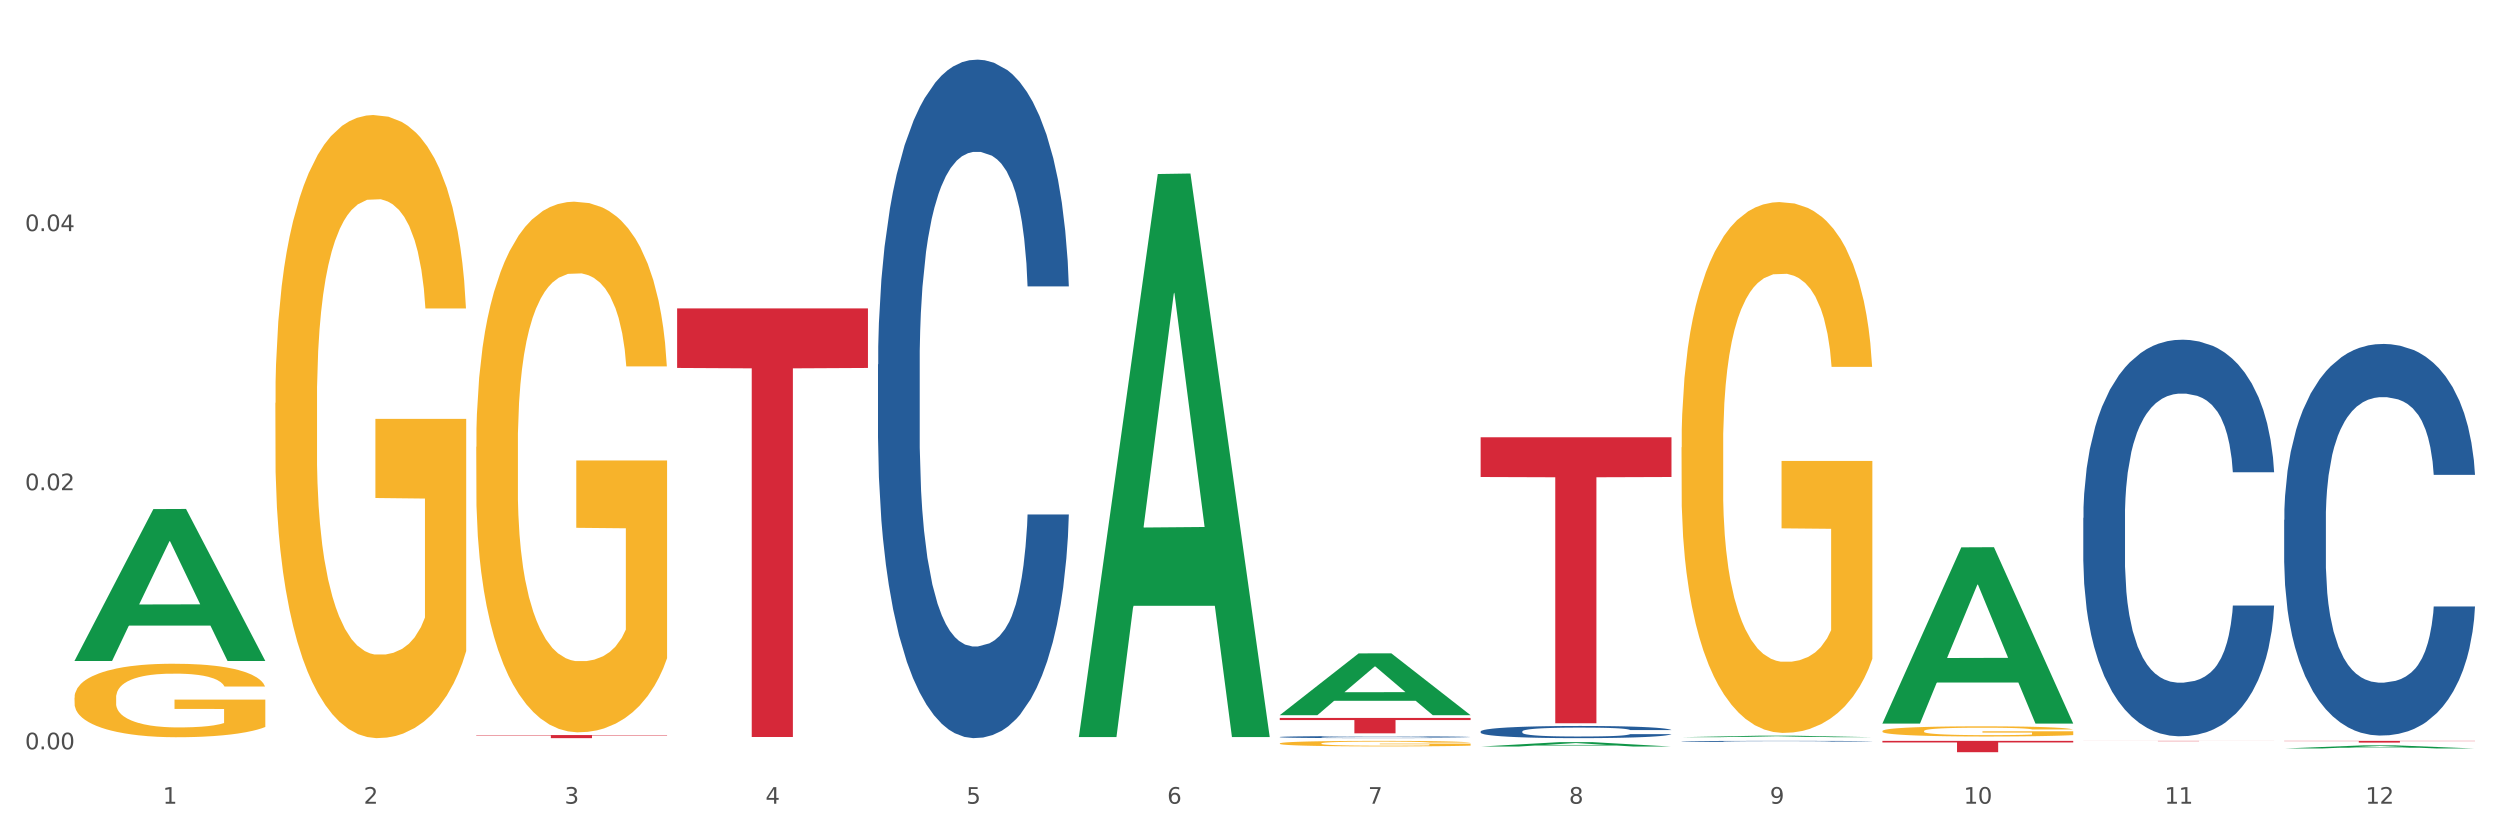 <?xml version="1.0" encoding="utf-8" standalone="no"?>
<!DOCTYPE svg PUBLIC "-//W3C//DTD SVG 1.1//EN"
  "http://www.w3.org/Graphics/SVG/1.1/DTD/svg11.dtd">
<svg xmlns:xlink="http://www.w3.org/1999/xlink" width="1080pt" height="360pt" viewBox="0 0 1080 360" xmlns="http://www.w3.org/2000/svg" version="1.1">
 <rect x="0" y="0" width="1080" height="360" fill="#333333" stroke="none"/>
 <defs>
  <style type="text/css">*{stroke-linejoin: round; stroke-linecap: butt}</style>
 </defs>
 <g id="figure_1">
  <g id="patch_1">
   <path d="M 0 360 
L 1080 360 
L 1080 0 
L 0 0 
z
" style="fill: #ffffff; stroke: #ffffff; stroke-linejoin: miter"/>
  </g>
  <g id="axes_1">
   <g id="matplotlib.axis_1">
    <g id="xtick_1">
     <g id="text_1">
      <!-- 1 -->
      <g style="fill: #4d4d4d" transform="translate(70.342 347.204) scale(0.096 -0.096)">
       <defs>
        <path id="DejaVuSans-31" d="M 794 531 
L 1825 531 
L 1825 4091 
L 703 3866 
L 703 4441 
L 1819 4666 
L 2450 4666 
L 2450 531 
L 3481 531 
L 3481 0 
L 794 0 
L 794 531 
z
" transform="scale(0.016)"/>
       </defs>
       <use xlink:href="#DejaVuSans-31"/>
      </g>
     </g>
    </g>
    <g id="xtick_2">
     <g id="text_2">
      <!-- 2 -->
      <g style="fill: #4d4d4d" transform="translate(157.122 347.204) scale(0.096 -0.096)">
       <defs>
        <path id="DejaVuSans-32" d="M 1228 531 
L 3431 531 
L 3431 0 
L 469 0 
L 469 531 
Q 828 903 1448 1529 
Q 2069 2156 2228 2338 
Q 2531 2678 2651 2914 
Q 2772 3150 2772 3378 
Q 2772 3750 2511 3984 
Q 2250 4219 1831 4219 
Q 1534 4219 1204 4116 
Q 875 4013 500 3803 
L 500 4441 
Q 881 4594 1212 4672 
Q 1544 4750 1819 4750 
Q 2544 4750 2975 4387 
Q 3406 4025 3406 3419 
Q 3406 3131 3298 2873 
Q 3191 2616 2906 2266 
Q 2828 2175 2409 1742 
Q 1991 1309 1228 531 
z
" transform="scale(0.016)"/>
       </defs>
       <use xlink:href="#DejaVuSans-32"/>
      </g>
     </g>
    </g>
    <g id="xtick_3">
     <g id="text_3">
      <!-- 3 -->
      <g style="fill: #4d4d4d" transform="translate(243.902 347.204) scale(0.096 -0.096)">
       <defs>
        <path id="DejaVuSans-33" d="M 2597 2516 
Q 3050 2419 3304 2112 
Q 3559 1806 3559 1356 
Q 3559 666 3084 287 
Q 2609 -91 1734 -91 
Q 1441 -91 1130 -33 
Q 819 25 488 141 
L 488 750 
Q 750 597 1062 519 
Q 1375 441 1716 441 
Q 2309 441 2620 675 
Q 2931 909 2931 1356 
Q 2931 1769 2642 2001 
Q 2353 2234 1838 2234 
L 1294 2234 
L 1294 2753 
L 1863 2753 
Q 2328 2753 2575 2939 
Q 2822 3125 2822 3475 
Q 2822 3834 2567 4026 
Q 2313 4219 1838 4219 
Q 1578 4219 1281 4162 
Q 984 4106 628 3988 
L 628 4550 
Q 988 4650 1302 4700 
Q 1616 4750 1894 4750 
Q 2613 4750 3031 4423 
Q 3450 4097 3450 3541 
Q 3450 3153 3228 2886 
Q 3006 2619 2597 2516 
z
" transform="scale(0.016)"/>
       </defs>
       <use xlink:href="#DejaVuSans-33"/>
      </g>
     </g>
    </g>
    <g id="xtick_4">
     <g id="text_4">
      <!-- 4 -->
      <g style="fill: #4d4d4d" transform="translate(330.683 347.204) scale(0.096 -0.096)">
       <defs>
        <path id="DejaVuSans-34" d="M 2419 4116 
L 825 1625 
L 2419 1625 
L 2419 4116 
z
M 2253 4666 
L 3047 4666 
L 3047 1625 
L 3713 1625 
L 3713 1100 
L 3047 1100 
L 3047 0 
L 2419 0 
L 2419 1100 
L 313 1100 
L 313 1709 
L 2253 4666 
z
" transform="scale(0.016)"/>
       </defs>
       <use xlink:href="#DejaVuSans-34"/>
      </g>
     </g>
    </g>
    <g id="xtick_5">
     <g id="text_5">
      <!-- 5 -->
      <g style="fill: #4d4d4d" transform="translate(417.463 347.204) scale(0.096 -0.096)">
       <defs>
        <path id="DejaVuSans-35" d="M 691 4666 
L 3169 4666 
L 3169 4134 
L 1269 4134 
L 1269 2991 
Q 1406 3038 1543 3061 
Q 1681 3084 1819 3084 
Q 2600 3084 3056 2656 
Q 3513 2228 3513 1497 
Q 3513 744 3044 326 
Q 2575 -91 1722 -91 
Q 1428 -91 1123 -41 
Q 819 9 494 109 
L 494 744 
Q 775 591 1075 516 
Q 1375 441 1709 441 
Q 2250 441 2565 725 
Q 2881 1009 2881 1497 
Q 2881 1984 2565 2268 
Q 2250 2553 1709 2553 
Q 1456 2553 1204 2497 
Q 953 2441 691 2322 
L 691 4666 
z
" transform="scale(0.016)"/>
       </defs>
       <use xlink:href="#DejaVuSans-35"/>
      </g>
     </g>
    </g>
    <g id="xtick_6">
     <g id="text_6">
      <!-- 6 -->
      <g style="fill: #4d4d4d" transform="translate(504.243 347.204) scale(0.096 -0.096)">
       <defs>
        <path id="DejaVuSans-36" d="M 2113 2584 
Q 1688 2584 1439 2293 
Q 1191 2003 1191 1497 
Q 1191 994 1439 701 
Q 1688 409 2113 409 
Q 2538 409 2786 701 
Q 3034 994 3034 1497 
Q 3034 2003 2786 2293 
Q 2538 2584 2113 2584 
z
M 3366 4563 
L 3366 3988 
Q 3128 4100 2886 4159 
Q 2644 4219 2406 4219 
Q 1781 4219 1451 3797 
Q 1122 3375 1075 2522 
Q 1259 2794 1537 2939 
Q 1816 3084 2150 3084 
Q 2853 3084 3261 2657 
Q 3669 2231 3669 1497 
Q 3669 778 3244 343 
Q 2819 -91 2113 -91 
Q 1303 -91 875 529 
Q 447 1150 447 2328 
Q 447 3434 972 4092 
Q 1497 4750 2381 4750 
Q 2619 4750 2861 4703 
Q 3103 4656 3366 4563 
z
" transform="scale(0.016)"/>
       </defs>
       <use xlink:href="#DejaVuSans-36"/>
      </g>
     </g>
    </g>
    <g id="xtick_7">
     <g id="text_7">
      <!-- 7 -->
      <g style="fill: #4d4d4d" transform="translate(591.024 347.204) scale(0.096 -0.096)">
       <defs>
        <path id="DejaVuSans-37" d="M 525 4666 
L 3525 4666 
L 3525 4397 
L 1831 0 
L 1172 0 
L 2766 4134 
L 525 4134 
L 525 4666 
z
" transform="scale(0.016)"/>
       </defs>
       <use xlink:href="#DejaVuSans-37"/>
      </g>
     </g>
    </g>
    <g id="xtick_8">
     <g id="text_8">
      <!-- 8 -->
      <g style="fill: #4d4d4d" transform="translate(677.804 347.204) scale(0.096 -0.096)">
       <defs>
        <path id="DejaVuSans-38" d="M 2034 2216 
Q 1584 2216 1326 1975 
Q 1069 1734 1069 1313 
Q 1069 891 1326 650 
Q 1584 409 2034 409 
Q 2484 409 2743 651 
Q 3003 894 3003 1313 
Q 3003 1734 2745 1975 
Q 2488 2216 2034 2216 
z
M 1403 2484 
Q 997 2584 770 2862 
Q 544 3141 544 3541 
Q 544 4100 942 4425 
Q 1341 4750 2034 4750 
Q 2731 4750 3128 4425 
Q 3525 4100 3525 3541 
Q 3525 3141 3298 2862 
Q 3072 2584 2669 2484 
Q 3125 2378 3379 2068 
Q 3634 1759 3634 1313 
Q 3634 634 3220 271 
Q 2806 -91 2034 -91 
Q 1263 -91 848 271 
Q 434 634 434 1313 
Q 434 1759 690 2068 
Q 947 2378 1403 2484 
z
M 1172 3481 
Q 1172 3119 1398 2916 
Q 1625 2713 2034 2713 
Q 2441 2713 2670 2916 
Q 2900 3119 2900 3481 
Q 2900 3844 2670 4047 
Q 2441 4250 2034 4250 
Q 1625 4250 1398 4047 
Q 1172 3844 1172 3481 
z
" transform="scale(0.016)"/>
       </defs>
       <use xlink:href="#DejaVuSans-38"/>
      </g>
     </g>
    </g>
    <g id="xtick_9">
     <g id="text_9">
      <!-- 9 -->
      <g style="fill: #4d4d4d" transform="translate(764.584 347.204) scale(0.096 -0.096)">
       <defs>
        <path id="DejaVuSans-39" d="M 703 97 
L 703 672 
Q 941 559 1184 500 
Q 1428 441 1663 441 
Q 2288 441 2617 861 
Q 2947 1281 2994 2138 
Q 2813 1869 2534 1725 
Q 2256 1581 1919 1581 
Q 1219 1581 811 2004 
Q 403 2428 403 3163 
Q 403 3881 828 4315 
Q 1253 4750 1959 4750 
Q 2769 4750 3195 4129 
Q 3622 3509 3622 2328 
Q 3622 1225 3098 567 
Q 2575 -91 1691 -91 
Q 1453 -91 1209 -44 
Q 966 3 703 97 
z
M 1959 2075 
Q 2384 2075 2632 2365 
Q 2881 2656 2881 3163 
Q 2881 3666 2632 3958 
Q 2384 4250 1959 4250 
Q 1534 4250 1286 3958 
Q 1038 3666 1038 3163 
Q 1038 2656 1286 2365 
Q 1534 2075 1959 2075 
z
" transform="scale(0.016)"/>
       </defs>
       <use xlink:href="#DejaVuSans-39"/>
      </g>
     </g>
    </g>
    <g id="xtick_10">
     <g id="text_10">
      <!-- 10 -->
      <g style="fill: #4d4d4d" transform="translate(848.311 347.204) scale(0.096 -0.096)">
       <defs>
        <path id="DejaVuSans-30" d="M 2034 4250 
Q 1547 4250 1301 3770 
Q 1056 3291 1056 2328 
Q 1056 1369 1301 889 
Q 1547 409 2034 409 
Q 2525 409 2770 889 
Q 3016 1369 3016 2328 
Q 3016 3291 2770 3770 
Q 2525 4250 2034 4250 
z
M 2034 4750 
Q 2819 4750 3233 4129 
Q 3647 3509 3647 2328 
Q 3647 1150 3233 529 
Q 2819 -91 2034 -91 
Q 1250 -91 836 529 
Q 422 1150 422 2328 
Q 422 3509 836 4129 
Q 1250 4750 2034 4750 
z
" transform="scale(0.016)"/>
       </defs>
       <use xlink:href="#DejaVuSans-31"/>
       <use xlink:href="#DejaVuSans-30" transform="translate(63.623 0)"/>
      </g>
     </g>
    </g>
    <g id="xtick_11">
     <g id="text_11">
      <!-- 11 -->
      <g style="fill: #4d4d4d" transform="translate(935.091 347.204) scale(0.096 -0.096)">
       <use xlink:href="#DejaVuSans-31"/>
       <use xlink:href="#DejaVuSans-31" transform="translate(63.623 0)"/>
      </g>
     </g>
    </g>
    <g id="xtick_12">
     <g id="text_12">
      <!-- 12 -->
      <g style="fill: #4d4d4d" transform="translate(1021.871 347.204) scale(0.096 -0.096)">
       <use xlink:href="#DejaVuSans-31"/>
       <use xlink:href="#DejaVuSans-32" transform="translate(63.623 0)"/>
      </g>
     </g>
    </g>
    <g id="xtick_13"/>
    <g id="xtick_14"/>
    <g id="xtick_15"/>
    <g id="xtick_16"/>
    <g id="xtick_17"/>
    <g id="xtick_18"/>
    <g id="xtick_19"/>
    <g id="xtick_20"/>
    <g id="xtick_21"/>
    <g id="xtick_22"/>
    <g id="xtick_23"/>
   </g>
   <g id="matplotlib.axis_2">
    <g id="ytick_1">
     <g id="text_13">
      <!-- 0.00 -->
      <g style="fill: #4d4d4d" transform="translate(10.8 323.705) scale(0.096 -0.096)">
       <defs>
        <path id="DejaVuSans-2e" d="M 684 794 
L 1344 794 
L 1344 0 
L 684 0 
L 684 794 
z
" transform="scale(0.016)"/>
       </defs>
       <use xlink:href="#DejaVuSans-30"/>
       <use xlink:href="#DejaVuSans-2e" transform="translate(63.623 0)"/>
       <use xlink:href="#DejaVuSans-30" transform="translate(95.41 0)"/>
       <use xlink:href="#DejaVuSans-30" transform="translate(159.033 0)"/>
      </g>
     </g>
    </g>
    <g id="ytick_2">
     <g id="text_14">
      <!-- 0.02 -->
      <g style="fill: #4d4d4d" transform="translate(10.8 211.773) scale(0.096 -0.096)">
       <use xlink:href="#DejaVuSans-30"/>
       <use xlink:href="#DejaVuSans-2e" transform="translate(63.623 0)"/>
       <use xlink:href="#DejaVuSans-30" transform="translate(95.41 0)"/>
       <use xlink:href="#DejaVuSans-32" transform="translate(159.033 0)"/>
      </g>
     </g>
    </g>
    <g id="ytick_3">
     <g id="text_15">
      <!-- 0.04 -->
      <g style="fill: #4d4d4d" transform="translate(10.8 99.841) scale(0.096 -0.096)">
       <use xlink:href="#DejaVuSans-30"/>
       <use xlink:href="#DejaVuSans-2e" transform="translate(63.623 0)"/>
       <use xlink:href="#DejaVuSans-30" transform="translate(95.41 0)"/>
       <use xlink:href="#DejaVuSans-34" transform="translate(159.033 0)"/>
      </g>
     </g>
    </g>
    <g id="ytick_4"/>
    <g id="ytick_5"/>
    <g id="ytick_6"/>
   </g>
   <g id="PolyCollection_1">
    <path d="M 32.175 285.431 
L 32.26 285.37 
L 66.256 219.926 
L 80.365 219.864 
L 114.616 285.555 
L 98.298 285.555 
L 90.904 270.258 
L 55.803 270.258 
L 55.548 270.504 
L 48.408 285.555 
L 32.175 285.555 
L 32.175 285.431 
L 60.222 261.129 
L 86.484 261.067 
L 73.481 233.866 
L 73.311 233.742 
L 73.141 233.927 
L 60.137 261.067 
L 60.222 261.129 
L 32.175 285.431 
z
" clip-path="url(#pad6c5790df)" style="fill: #109648"/>
    <path d="M 639.637 315.981 
L 639.735 315.977 
L 639.735 315.842 
L 640.027 315.659 
L 641.099 315.323 
L 642.463 315.068 
L 644.802 314.77 
L 646.069 314.645 
L 647.726 314.505 
L 651.136 314.279 
L 655.034 314.087 
L 657.763 313.981 
L 659.809 313.914 
L 664.389 313.794 
L 667.02 313.741 
L 669.749 313.698 
L 672.088 313.669 
L 675.986 313.635 
L 679.104 313.621 
L 682.71 313.616 
L 685.73 313.621 
L 689.726 313.64 
L 695.573 313.698 
L 697.814 313.731 
L 700.835 313.789 
L 703.953 313.866 
L 706.487 313.943 
L 709.41 314.053 
L 712.431 314.198 
L 715.355 314.38 
L 717.401 314.549 
L 719.058 314.727 
L 720.519 314.943 
L 721.591 315.179 
L 722.079 315.376 
L 704.246 315.376 
L 703.758 315.198 
L 702.784 315.005 
L 701.809 314.876 
L 700.737 314.77 
L 699.081 314.65 
L 697.619 314.573 
L 695.183 314.481 
L 692.942 314.424 
L 691.09 314.39 
L 688.849 314.361 
L 684.074 314.332 
L 680.663 314.332 
L 678.519 314.342 
L 675.888 314.366 
L 673.647 314.4 
L 671.016 314.457 
L 668.969 314.52 
L 666.923 314.602 
L 665.754 314.659 
L 663.999 314.765 
L 662.83 314.852 
L 661.271 315.001 
L 660.394 315.106 
L 658.835 315.38 
L 658.153 315.582 
L 657.86 315.722 
L 657.665 315.876 
L 657.665 316.626 
L 658.25 316.962 
L 658.737 317.106 
L 659.517 317.27 
L 660.979 317.481 
L 663.122 317.688 
L 665.364 317.837 
L 667.215 317.929 
L 668.969 317.996 
L 670.723 318.049 
L 672.867 318.097 
L 674.621 318.126 
L 677.252 318.155 
L 680.371 318.169 
L 682.807 318.169 
L 687.777 318.145 
L 690.018 318.121 
L 692.162 318.087 
L 694.501 318.034 
L 696.352 317.977 
L 697.424 317.933 
L 699.178 317.842 
L 700.543 317.746 
L 701.712 317.635 
L 702.492 317.539 
L 703.369 317.395 
L 704.051 317.231 
L 704.246 317.145 
L 722.079 317.145 
L 721.689 317.318 
L 721.007 317.486 
L 719.642 317.712 
L 718.571 317.842 
L 716.914 318.001 
L 715.16 318.135 
L 712.724 318.284 
L 710.482 318.395 
L 708.144 318.491 
L 705.61 318.578 
L 701.03 318.698 
L 699.373 318.731 
L 695.865 318.789 
L 693.136 318.823 
L 689.141 318.856 
L 685.048 318.876 
L 680.761 318.881 
L 676.96 318.871 
L 672.77 318.842 
L 670.139 318.813 
L 667.215 318.77 
L 663.805 318.703 
L 660.589 318.621 
L 657.568 318.525 
L 654.742 318.414 
L 652.111 318.289 
L 648.7 318.082 
L 646.166 317.88 
L 644.315 317.693 
L 643.048 317.534 
L 641.781 317.332 
L 641.099 317.193 
L 640.027 316.856 
L 639.637 316.544 
L 639.637 315.981 
z
" clip-path="url(#pad6c5790df)" style="fill: #255c99"/>
    <path d="M 726.418 320.269 
L 726.515 320.268 
L 726.515 320.256 
L 726.807 320.24 
L 727.879 320.21 
L 729.244 320.187 
L 731.582 320.161 
L 732.849 320.15 
L 734.506 320.137 
L 737.917 320.117 
L 741.815 320.1 
L 744.543 320.09 
L 746.589 320.084 
L 751.17 320.074 
L 753.801 320.069 
L 756.529 320.065 
L 758.868 320.062 
L 762.766 320.059 
L 765.884 320.058 
L 769.49 320.058 
L 772.511 320.058 
L 776.506 320.06 
L 782.353 320.065 
L 784.594 320.068 
L 787.615 320.073 
L 790.734 320.08 
L 793.267 320.087 
L 796.191 320.097 
L 799.212 320.11 
L 802.135 320.126 
L 804.181 320.141 
L 805.838 320.157 
L 807.3 320.176 
L 808.372 320.197 
L 808.859 320.215 
L 791.026 320.215 
L 790.539 320.199 
L 789.564 320.182 
L 788.59 320.17 
L 787.518 320.161 
L 785.861 320.15 
L 784.399 320.143 
L 781.963 320.135 
L 779.722 320.13 
L 777.87 320.127 
L 775.629 320.124 
L 770.854 320.122 
L 767.443 320.122 
L 765.3 320.123 
L 762.668 320.125 
L 760.427 320.128 
L 757.796 320.133 
L 755.75 320.138 
L 753.703 320.146 
L 752.534 320.151 
L 750.78 320.16 
L 749.61 320.168 
L 748.051 320.181 
L 747.174 320.191 
L 745.615 320.215 
L 744.933 320.233 
L 744.641 320.246 
L 744.446 320.259 
L 744.446 320.326 
L 745.03 320.356 
L 745.518 320.369 
L 746.297 320.384 
L 747.759 320.403 
L 749.903 320.421 
L 752.144 320.434 
L 753.996 320.443 
L 755.75 320.449 
L 757.504 320.453 
L 759.648 320.458 
L 761.402 320.46 
L 764.033 320.463 
L 767.151 320.464 
L 769.587 320.464 
L 774.557 320.462 
L 776.798 320.46 
L 778.942 320.457 
L 781.281 320.452 
L 783.133 320.447 
L 784.205 320.443 
L 785.959 320.435 
L 787.323 320.426 
L 788.492 320.416 
L 789.272 320.408 
L 790.149 320.395 
L 790.831 320.38 
L 791.026 320.373 
L 808.859 320.373 
L 808.469 320.388 
L 807.787 320.403 
L 806.423 320.423 
L 805.351 320.435 
L 803.694 320.449 
L 801.94 320.461 
L 799.504 320.474 
L 797.263 320.484 
L 794.924 320.493 
L 792.39 320.501 
L 787.81 320.511 
L 786.154 320.514 
L 782.645 320.519 
L 779.917 320.522 
L 775.921 320.525 
L 771.829 320.527 
L 767.541 320.528 
L 763.74 320.527 
L 759.55 320.524 
L 756.919 320.522 
L 753.996 320.518 
L 750.585 320.512 
L 747.369 320.504 
L 744.348 320.496 
L 741.522 320.486 
L 738.891 320.475 
L 735.48 320.456 
L 732.947 320.438 
L 731.095 320.422 
L 729.828 320.407 
L 728.562 320.389 
L 727.879 320.377 
L 726.807 320.347 
L 726.418 320.319 
L 726.418 320.269 
z
" clip-path="url(#pad6c5790df)" style="fill: #255c99"/>
    <path d="M 899.978 223.731 
L 900.076 223.575 
L 900.076 219.193 
L 900.368 213.247 
L 901.44 202.294 
L 902.804 194.001 
L 905.143 184.3 
L 906.41 180.232 
L 908.067 175.694 
L 911.477 168.34 
L 915.375 162.081 
L 918.104 158.638 
L 920.15 156.448 
L 924.73 152.536 
L 927.361 150.815 
L 930.09 149.406 
L 932.429 148.468 
L 936.327 147.372 
L 939.445 146.903 
L 943.051 146.746 
L 946.071 146.903 
L 950.067 147.529 
L 955.914 149.406 
L 958.155 150.502 
L 961.176 152.379 
L 964.294 154.883 
L 966.828 157.387 
L 969.751 160.985 
L 972.772 165.68 
L 975.696 171.626 
L 977.742 177.102 
L 979.399 182.892 
L 980.86 189.933 
L 981.932 197.6 
L 982.42 204.016 
L 964.587 204.016 
L 964.099 198.226 
L 963.125 191.967 
L 962.15 187.742 
L 961.078 184.3 
L 959.422 180.388 
L 957.96 177.885 
L 955.524 174.912 
L 953.283 173.034 
L 951.431 171.939 
L 949.19 171 
L 944.415 170.061 
L 941.004 170.061 
L 938.86 170.374 
L 936.229 171.156 
L 933.988 172.251 
L 931.357 174.129 
L 929.31 176.163 
L 927.264 178.823 
L 926.095 180.701 
L 924.34 184.143 
L 923.171 186.96 
L 921.612 191.811 
L 920.735 195.253 
L 919.176 204.172 
L 918.494 210.744 
L 918.201 215.282 
L 918.006 220.289 
L 918.006 244.699 
L 918.591 255.652 
L 919.078 260.346 
L 919.858 265.666 
L 921.32 272.551 
L 923.463 279.279 
L 925.705 284.13 
L 927.556 287.103 
L 929.31 289.293 
L 931.064 291.015 
L 933.208 292.579 
L 934.962 293.518 
L 937.593 294.457 
L 940.712 294.926 
L 943.148 294.926 
L 948.118 294.144 
L 950.359 293.362 
L 952.503 292.266 
L 954.842 290.545 
L 956.693 288.668 
L 957.765 287.259 
L 959.519 284.286 
L 960.884 281.157 
L 962.053 277.558 
L 962.833 274.428 
L 963.71 269.734 
L 964.392 264.414 
L 964.587 261.598 
L 982.42 261.598 
L 982.03 267.231 
L 981.348 272.707 
L 979.983 280.061 
L 978.912 284.286 
L 977.255 289.45 
L 975.501 293.831 
L 973.065 298.682 
L 970.823 302.281 
L 968.485 305.41 
L 965.951 308.227 
L 961.371 312.138 
L 959.714 313.234 
L 956.206 315.111 
L 953.477 316.207 
L 949.482 317.302 
L 945.389 317.928 
L 941.102 318.084 
L 937.301 317.772 
L 933.111 316.833 
L 930.48 315.894 
L 927.556 314.486 
L 924.146 312.295 
L 920.93 309.635 
L 917.909 306.505 
L 915.083 302.907 
L 912.452 298.838 
L 909.041 292.11 
L 906.507 285.538 
L 904.656 279.436 
L 903.389 274.272 
L 902.122 267.7 
L 901.44 263.162 
L 900.368 252.209 
L 899.978 242.039 
L 899.978 223.731 
z
" clip-path="url(#pad6c5790df)" style="fill: #255c99"/>
    <path d="M 986.759 224.598 
L 986.856 224.443 
L 986.856 220.117 
L 987.148 214.245 
L 988.22 203.43 
L 989.585 195.241 
L 991.923 185.661 
L 993.19 181.644 
L 994.847 177.163 
L 998.258 169.901 
L 1002.156 163.72 
L 1004.884 160.321 
L 1006.93 158.158 
L 1011.511 154.295 
L 1014.142 152.595 
L 1016.87 151.205 
L 1019.209 150.278 
L 1023.107 149.196 
L 1026.225 148.733 
L 1029.831 148.578 
L 1032.852 148.733 
L 1036.847 149.351 
L 1042.694 151.205 
L 1044.935 152.286 
L 1047.956 154.14 
L 1051.075 156.613 
L 1053.608 159.085 
L 1056.532 162.639 
L 1059.553 167.274 
L 1062.476 173.145 
L 1064.522 178.553 
L 1066.179 184.27 
L 1067.641 191.223 
L 1068.713 198.794 
L 1069.2 205.129 
L 1051.367 205.129 
L 1050.88 199.412 
L 1049.905 193.232 
L 1048.931 189.06 
L 1047.859 185.661 
L 1046.202 181.798 
L 1044.74 179.326 
L 1042.304 176.39 
L 1040.063 174.536 
L 1038.211 173.454 
L 1035.97 172.527 
L 1031.195 171.6 
L 1027.784 171.6 
L 1025.641 171.909 
L 1023.009 172.682 
L 1020.768 173.763 
L 1018.137 175.618 
L 1016.091 177.626 
L 1014.044 180.253 
L 1012.875 182.107 
L 1011.121 185.506 
L 1009.951 188.288 
L 1008.392 193.077 
L 1007.515 196.477 
L 1005.956 205.284 
L 1005.274 211.773 
L 1004.982 216.254 
L 1004.787 221.199 
L 1004.787 245.302 
L 1005.371 256.118 
L 1005.859 260.753 
L 1006.638 266.007 
L 1008.1 272.805 
L 1010.244 279.449 
L 1012.485 284.239 
L 1014.337 287.175 
L 1016.091 289.338 
L 1017.845 291.038 
L 1019.989 292.583 
L 1021.743 293.51 
L 1024.374 294.437 
L 1027.492 294.901 
L 1029.928 294.901 
L 1034.898 294.128 
L 1037.139 293.355 
L 1039.283 292.274 
L 1041.622 290.574 
L 1043.474 288.72 
L 1044.546 287.329 
L 1046.3 284.394 
L 1047.664 281.304 
L 1048.833 277.75 
L 1049.613 274.66 
L 1050.49 270.024 
L 1051.172 264.771 
L 1051.367 261.99 
L 1069.2 261.99 
L 1068.81 267.552 
L 1068.128 272.96 
L 1066.764 280.222 
L 1065.692 284.394 
L 1064.035 289.493 
L 1062.281 293.819 
L 1059.845 298.609 
L 1057.604 302.163 
L 1055.265 305.253 
L 1052.731 308.034 
L 1048.151 311.897 
L 1046.495 312.978 
L 1042.986 314.833 
L 1040.258 315.914 
L 1036.262 316.996 
L 1032.17 317.614 
L 1027.882 317.768 
L 1024.081 317.459 
L 1019.891 316.532 
L 1017.26 315.605 
L 1014.337 314.215 
L 1010.926 312.051 
L 1007.71 309.425 
L 1004.689 306.334 
L 1001.863 302.781 
L 999.232 298.763 
L 995.821 292.119 
L 993.288 285.63 
L 991.436 279.604 
L 990.169 274.505 
L 988.903 268.016 
L 988.22 263.535 
L 987.148 252.719 
L 986.759 242.676 
L 986.759 224.598 
z
" clip-path="url(#pad6c5790df)" style="fill: #255c99"/>
    <path d="M 205.736 317.543 
L 288.177 317.543 
L 288.177 317.729 
L 255.747 317.73 
L 255.747 318.881 
L 237.97 318.881 
L 237.97 317.73 
L 205.736 317.729 
L 205.736 317.545 
L 205.736 317.543 
z
" clip-path="url(#pad6c5790df)" style="fill: #d62839"/>
    <path d="M 292.516 133.22 
L 374.957 133.22 
L 374.957 158.952 
L 342.528 159.126 
L 342.528 318.385 
L 324.75 318.385 
L 324.75 159.126 
L 292.516 158.952 
L 292.516 133.394 
L 292.516 133.22 
z
" clip-path="url(#pad6c5790df)" style="fill: #d62839"/>
    <path d="M 552.857 310.152 
L 635.298 310.152 
L 635.298 311.076 
L 602.869 311.083 
L 602.869 316.804 
L 585.091 316.804 
L 585.091 311.083 
L 552.857 311.076 
L 552.857 310.158 
L 552.857 310.152 
z
" clip-path="url(#pad6c5790df)" style="fill: #d62839"/>
    <path d="M 639.637 188.895 
L 722.079 188.895 
L 722.079 206.064 
L 689.649 206.18 
L 689.649 312.439 
L 671.872 312.439 
L 671.872 206.18 
L 639.637 206.064 
L 639.637 189.011 
L 639.637 188.895 
z
" clip-path="url(#pad6c5790df)" style="fill: #d62839"/>
    <path d="M 813.198 320.058 
L 895.639 320.058 
L 895.639 320.738 
L 863.21 320.742 
L 863.21 324.95 
L 845.432 324.95 
L 845.432 320.742 
L 813.198 320.738 
L 813.198 320.062 
L 813.198 320.058 
z
" clip-path="url(#pad6c5790df)" style="fill: #d62839"/>
    <path d="M 899.978 320.058 
L 982.42 320.058 
L 982.42 320.077 
L 949.99 320.077 
L 949.99 320.199 
L 932.213 320.199 
L 932.213 320.077 
L 899.978 320.077 
L 899.978 320.058 
L 899.978 320.058 
z
" clip-path="url(#pad6c5790df)" style="fill: #d62839"/>
    <path d="M 986.759 320.058 
L 1069.2 320.058 
L 1069.2 320.163 
L 1036.77 320.164 
L 1036.77 320.818 
L 1018.993 320.818 
L 1018.993 320.164 
L 986.759 320.163 
L 986.759 320.058 
L 986.759 320.058 
z
" clip-path="url(#pad6c5790df)" style="fill: #d62839"/>
    <path d="M 32.175 301.407 
L 32.272 301.378 
L 32.272 300.334 
L 32.467 299.435 
L 33.44 297.259 
L 34.9 295.461 
L 35.971 294.504 
L 37.042 293.721 
L 38.307 292.938 
L 39.864 292.126 
L 42.687 290.937 
L 44.439 290.328 
L 46.58 289.69 
L 50.474 288.762 
L 53.296 288.24 
L 56.216 287.805 
L 60.986 287.283 
L 64.1 287.051 
L 67.41 286.877 
L 71.4 286.761 
L 74.418 286.732 
L 81.036 286.819 
L 86.682 287.08 
L 89.407 287.283 
L 92.911 287.631 
L 94.76 287.863 
L 97.778 288.327 
L 100.892 288.936 
L 103.034 289.458 
L 106.246 290.444 
L 108.679 291.43 
L 110.918 292.648 
L 112.086 293.489 
L 112.962 294.272 
L 113.74 295.171 
L 114.519 296.592 
L 96.999 296.592 
L 96.318 295.577 
L 95.247 294.62 
L 93.69 293.692 
L 92.327 293.112 
L 89.991 292.387 
L 87.85 291.923 
L 85.611 291.575 
L 82.886 291.285 
L 80.744 291.14 
L 77.727 291.024 
L 71.79 291.053 
L 67.799 291.285 
L 65.074 291.575 
L 63.322 291.836 
L 61.764 292.126 
L 60.012 292.532 
L 57.968 293.141 
L 56.508 293.692 
L 55.048 294.388 
L 53.88 295.084 
L 52.81 295.896 
L 51.934 296.766 
L 51.252 297.665 
L 50.668 298.768 
L 50.182 300.595 
L 50.182 304.568 
L 50.376 305.467 
L 50.863 306.656 
L 51.447 307.555 
L 52.42 308.628 
L 53.296 309.353 
L 54.951 310.397 
L 56.8 311.267 
L 58.26 311.818 
L 59.72 312.282 
L 62.251 312.92 
L 65.074 313.442 
L 67.507 313.761 
L 70.816 314.051 
L 73.055 314.167 
L 75.002 314.225 
L 79.771 314.225 
L 83.178 314.138 
L 86.974 313.935 
L 89.894 313.674 
L 92.327 313.355 
L 95.052 312.833 
L 96.804 312.34 
L 96.804 306.279 
L 75.391 306.25 
L 75.391 302.219 
L 114.616 302.219 
L 114.616 314.051 
L 112.962 314.661 
L 111.112 315.212 
L 109.166 315.705 
L 106.246 316.314 
L 102.742 316.894 
L 99.627 317.3 
L 96.318 317.648 
L 92.424 317.967 
L 87.363 318.257 
L 84.248 318.373 
L 80.355 318.46 
L 75.78 318.489 
L 71.79 318.431 
L 67.896 318.286 
L 63.808 318.025 
L 59.818 317.648 
L 56.8 317.271 
L 53.783 316.807 
L 50.571 316.198 
L 48.04 315.618 
L 46.094 315.096 
L 43.952 314.429 
L 41.616 313.558 
L 39.864 312.775 
L 38.307 311.963 
L 36.652 310.919 
L 35.484 310.02 
L 34.316 308.889 
L 33.635 308.048 
L 32.856 306.743 
L 32.272 304.916 
L 32.175 301.407 
z
" clip-path="url(#pad6c5790df)" style="fill: #f7b32b"/>
    <path d="M 552.857 318.385 
L 552.954 318.384 
L 552.954 318.361 
L 553.247 318.33 
L 554.319 318.273 
L 555.683 318.229 
L 558.022 318.178 
L 559.289 318.157 
L 560.945 318.133 
L 564.356 318.094 
L 568.254 318.061 
L 570.982 318.043 
L 573.029 318.032 
L 577.609 318.011 
L 580.24 318.002 
L 582.969 317.995 
L 585.307 317.99 
L 589.205 317.984 
L 592.324 317.982 
L 595.929 317.981 
L 598.95 317.982 
L 602.945 317.985 
L 608.792 317.995 
L 611.034 318.001 
L 614.055 318.01 
L 617.173 318.024 
L 619.707 318.037 
L 622.63 318.056 
L 625.651 318.08 
L 628.574 318.112 
L 630.621 318.14 
L 632.277 318.171 
L 633.739 318.208 
L 634.811 318.248 
L 635.298 318.282 
L 617.465 318.282 
L 616.978 318.251 
L 616.004 318.218 
L 615.029 318.196 
L 613.957 318.178 
L 612.301 318.158 
L 610.839 318.144 
L 608.403 318.129 
L 606.161 318.119 
L 604.31 318.113 
L 602.068 318.108 
L 597.293 318.103 
L 593.883 318.103 
L 591.739 318.105 
L 589.108 318.109 
L 586.866 318.115 
L 584.235 318.125 
L 582.189 318.135 
L 580.143 318.149 
L 578.973 318.159 
L 577.219 318.177 
L 576.05 318.192 
L 574.491 318.217 
L 573.614 318.236 
L 572.054 318.282 
L 571.372 318.317 
L 571.08 318.341 
L 570.885 318.367 
L 570.885 318.495 
L 571.47 318.553 
L 571.957 318.577 
L 572.736 318.605 
L 574.198 318.641 
L 576.342 318.677 
L 578.583 318.702 
L 580.435 318.718 
L 582.189 318.729 
L 583.943 318.738 
L 586.087 318.747 
L 587.841 318.752 
L 590.472 318.756 
L 593.59 318.759 
L 596.027 318.759 
L 600.997 318.755 
L 603.238 318.751 
L 605.382 318.745 
L 607.72 318.736 
L 609.572 318.726 
L 610.644 318.719 
L 612.398 318.703 
L 613.762 318.687 
L 614.932 318.668 
L 615.711 318.651 
L 616.588 318.627 
L 617.27 318.599 
L 617.465 318.584 
L 635.298 318.584 
L 634.909 318.614 
L 634.226 318.642 
L 632.862 318.681 
L 631.79 318.703 
L 630.134 318.73 
L 628.379 318.753 
L 625.943 318.779 
L 623.702 318.798 
L 621.363 318.814 
L 618.83 318.829 
L 614.249 318.849 
L 612.593 318.855 
L 609.085 318.865 
L 606.356 318.871 
L 602.361 318.876 
L 598.268 318.88 
L 593.98 318.881 
L 590.18 318.879 
L 585.989 318.874 
L 583.358 318.869 
L 580.435 318.862 
L 577.024 318.85 
L 573.808 318.836 
L 570.788 318.82 
L 567.962 318.801 
L 565.33 318.779 
L 561.92 318.744 
L 559.386 318.71 
L 557.535 318.678 
L 556.268 318.65 
L 555.001 318.616 
L 554.319 318.592 
L 553.247 318.535 
L 552.857 318.481 
L 552.857 318.385 
z
" clip-path="url(#pad6c5790df)" style="fill: #255c99"/>
    <path d="M 379.296 157.463 
L 379.394 157.196 
L 379.394 149.7 
L 379.686 139.528 
L 380.758 120.79 
L 382.122 106.602 
L 384.461 90.005 
L 385.728 83.045 
L 387.385 75.282 
L 390.795 62.701 
L 394.693 51.993 
L 397.422 46.104 
L 399.468 42.356 
L 404.048 35.664 
L 406.679 32.719 
L 409.408 30.31 
L 411.747 28.704 
L 415.645 26.83 
L 418.763 26.027 
L 422.369 25.759 
L 425.389 26.027 
L 429.385 27.098 
L 435.232 30.31 
L 437.473 32.184 
L 440.494 35.396 
L 443.612 39.679 
L 446.146 43.962 
L 449.069 50.119 
L 452.09 58.15 
L 455.014 68.322 
L 457.06 77.691 
L 458.717 87.596 
L 460.178 99.642 
L 461.25 112.759 
L 461.738 123.734 
L 443.905 123.734 
L 443.417 113.83 
L 442.443 103.122 
L 441.468 95.894 
L 440.396 90.005 
L 438.74 83.313 
L 437.278 79.03 
L 434.842 73.944 
L 432.601 70.731 
L 430.749 68.858 
L 428.508 67.252 
L 423.733 65.645 
L 420.322 65.645 
L 418.178 66.181 
L 415.547 67.519 
L 413.306 69.393 
L 410.675 72.605 
L 408.628 76.085 
L 406.582 80.636 
L 405.413 83.848 
L 403.658 89.738 
L 402.489 94.556 
L 400.93 102.854 
L 400.053 108.744 
L 398.494 124.002 
L 397.812 135.245 
L 397.519 143.008 
L 397.324 151.574 
L 397.324 193.334 
L 397.909 212.072 
L 398.396 220.103 
L 399.176 229.204 
L 400.638 240.983 
L 402.781 252.493 
L 405.023 260.792 
L 406.874 265.878 
L 408.628 269.625 
L 410.382 272.57 
L 412.526 275.247 
L 414.28 276.853 
L 416.911 278.459 
L 420.03 279.262 
L 422.466 279.262 
L 427.436 277.924 
L 429.677 276.585 
L 431.821 274.712 
L 434.16 271.767 
L 436.011 268.555 
L 437.083 266.146 
L 438.837 261.059 
L 440.202 255.706 
L 441.371 249.549 
L 442.151 244.195 
L 443.028 236.164 
L 443.71 227.063 
L 443.905 222.244 
L 461.738 222.244 
L 461.348 231.881 
L 460.666 241.25 
L 459.301 253.832 
L 458.23 261.059 
L 456.573 269.893 
L 454.819 277.389 
L 452.383 285.687 
L 450.141 291.844 
L 447.803 297.198 
L 445.269 302.016 
L 440.689 308.708 
L 439.032 310.582 
L 435.524 313.794 
L 432.795 315.668 
L 428.8 317.542 
L 424.707 318.613 
L 420.42 318.881 
L 416.619 318.345 
L 412.429 316.739 
L 409.798 315.133 
L 406.874 312.724 
L 403.464 308.976 
L 400.248 304.425 
L 397.227 299.071 
L 394.401 292.915 
L 391.77 285.955 
L 388.359 274.444 
L 385.825 263.201 
L 383.974 252.761 
L 382.707 243.927 
L 381.44 232.684 
L 380.758 224.921 
L 379.686 206.183 
L 379.296 188.783 
L 379.296 157.463 
z
" clip-path="url(#pad6c5790df)" style="fill: #255c99"/>
    <path d="M 813.198 315.806 
L 813.295 315.802 
L 813.295 315.657 
L 813.49 315.533 
L 814.463 315.231 
L 815.923 314.982 
L 816.994 314.85 
L 818.065 314.741 
L 819.33 314.633 
L 820.887 314.52 
L 823.71 314.355 
L 825.462 314.271 
L 827.603 314.183 
L 831.497 314.054 
L 834.319 313.982 
L 837.239 313.921 
L 842.009 313.849 
L 845.123 313.817 
L 848.433 313.793 
L 852.423 313.777 
L 855.441 313.773 
L 862.059 313.785 
L 867.705 313.821 
L 870.43 313.849 
L 873.934 313.897 
L 875.783 313.929 
L 878.801 313.994 
L 881.915 314.078 
L 884.057 314.15 
L 887.269 314.287 
L 889.702 314.424 
L 891.941 314.592 
L 893.109 314.709 
L 893.985 314.817 
L 894.763 314.942 
L 895.542 315.139 
L 878.022 315.139 
L 877.341 314.998 
L 876.27 314.866 
L 874.713 314.737 
L 873.35 314.657 
L 871.014 314.556 
L 868.873 314.492 
L 866.634 314.444 
L 863.909 314.404 
L 861.767 314.383 
L 858.75 314.367 
L 852.813 314.371 
L 848.822 314.404 
L 846.097 314.444 
L 844.345 314.48 
L 842.787 314.52 
L 841.035 314.576 
L 838.991 314.661 
L 837.531 314.737 
L 836.071 314.833 
L 834.903 314.93 
L 833.833 315.042 
L 832.957 315.163 
L 832.275 315.287 
L 831.691 315.44 
L 831.205 315.693 
L 831.205 316.244 
L 831.399 316.368 
L 831.886 316.533 
L 832.47 316.658 
L 833.443 316.806 
L 834.319 316.907 
L 835.974 317.051 
L 837.823 317.172 
L 839.283 317.248 
L 840.743 317.312 
L 843.274 317.401 
L 846.097 317.473 
L 848.53 317.517 
L 851.839 317.558 
L 854.078 317.574 
L 856.025 317.582 
L 860.794 317.582 
L 864.201 317.57 
L 867.997 317.541 
L 870.917 317.505 
L 873.35 317.461 
L 876.075 317.389 
L 877.827 317.32 
L 877.827 316.481 
L 856.414 316.477 
L 856.414 315.918 
L 895.639 315.918 
L 895.639 317.558 
L 893.985 317.642 
L 892.135 317.718 
L 890.189 317.787 
L 887.269 317.871 
L 883.765 317.951 
L 880.65 318.008 
L 877.341 318.056 
L 873.447 318.1 
L 868.386 318.14 
L 865.271 318.156 
L 861.378 318.168 
L 856.803 318.172 
L 852.813 318.164 
L 848.919 318.144 
L 844.831 318.108 
L 840.841 318.056 
L 837.823 318.004 
L 834.806 317.939 
L 831.594 317.855 
L 829.063 317.775 
L 827.117 317.702 
L 824.975 317.61 
L 822.639 317.489 
L 820.887 317.381 
L 819.33 317.268 
L 817.675 317.124 
L 816.507 316.999 
L 815.339 316.842 
L 814.658 316.726 
L 813.879 316.545 
L 813.295 316.292 
L 813.198 315.806 
z
" clip-path="url(#pad6c5790df)" style="fill: #f7b32b"/>
    <path d="M 726.418 193.265 
L 726.515 193.055 
L 726.515 185.515 
L 726.71 179.022 
L 727.683 163.314 
L 729.143 150.329 
L 730.214 143.417 
L 731.284 137.762 
L 732.55 132.107 
L 734.107 126.243 
L 736.93 117.656 
L 738.682 113.257 
L 740.823 108.65 
L 744.716 101.948 
L 747.539 98.178 
L 750.459 95.036 
L 755.228 91.266 
L 758.343 89.59 
L 761.652 88.334 
L 765.643 87.496 
L 768.66 87.287 
L 775.279 87.915 
L 780.924 89.8 
L 783.65 91.266 
L 787.154 93.779 
L 789.003 95.455 
L 792.02 98.806 
L 795.135 103.204 
L 797.276 106.974 
L 800.488 114.095 
L 802.922 121.216 
L 805.16 130.013 
L 806.328 136.087 
L 807.204 141.742 
L 807.983 148.234 
L 808.762 158.497 
L 791.242 158.497 
L 790.56 151.167 
L 789.49 144.255 
L 787.932 137.553 
L 786.57 133.364 
L 784.234 128.128 
L 782.092 124.777 
L 779.854 122.263 
L 777.128 120.169 
L 774.987 119.122 
L 771.97 118.284 
L 766.032 118.493 
L 762.042 120.169 
L 759.316 122.263 
L 757.564 124.148 
L 756.007 126.243 
L 754.255 129.175 
L 752.211 133.573 
L 750.751 137.553 
L 749.291 142.579 
L 748.123 147.606 
L 747.052 153.47 
L 746.176 159.754 
L 745.495 166.246 
L 744.911 174.205 
L 744.424 187.4 
L 744.424 216.094 
L 744.619 222.587 
L 745.106 231.174 
L 745.69 237.666 
L 746.663 245.416 
L 747.539 250.652 
L 749.194 258.192 
L 751.043 264.475 
L 752.503 268.455 
L 753.963 271.806 
L 756.494 276.413 
L 759.316 280.183 
L 761.75 282.487 
L 765.059 284.582 
L 767.298 285.419 
L 769.244 285.838 
L 774.014 285.838 
L 777.42 285.21 
L 781.216 283.744 
L 784.136 281.859 
L 786.57 279.555 
L 789.295 275.785 
L 791.047 272.225 
L 791.047 228.451 
L 769.634 228.242 
L 769.634 199.129 
L 808.859 199.129 
L 808.859 284.582 
L 807.204 288.98 
L 805.355 292.959 
L 803.408 296.52 
L 800.488 300.918 
L 796.984 305.107 
L 793.87 308.039 
L 790.56 310.553 
L 786.667 312.856 
L 781.606 314.951 
L 778.491 315.789 
L 774.598 316.417 
L 770.023 316.626 
L 766.032 316.207 
L 762.139 315.16 
L 758.051 313.275 
L 754.06 310.553 
L 751.043 307.83 
L 748.026 304.479 
L 744.814 300.08 
L 742.283 295.892 
L 740.336 292.122 
L 738.195 287.304 
L 735.859 281.021 
L 734.107 275.366 
L 732.55 269.502 
L 730.895 261.962 
L 729.727 255.469 
L 728.559 247.301 
L 727.878 241.227 
L 727.099 231.802 
L 726.515 218.607 
L 726.418 193.265 
z
" clip-path="url(#pad6c5790df)" style="fill: #f7b32b"/>
    <path d="M 552.857 321.163 
L 552.954 321.16 
L 552.954 321.082 
L 553.149 321.014 
L 554.122 320.85 
L 555.582 320.715 
L 556.653 320.643 
L 557.724 320.584 
L 558.989 320.525 
L 560.546 320.464 
L 563.369 320.374 
L 565.121 320.328 
L 567.262 320.28 
L 571.156 320.211 
L 573.978 320.171 
L 576.898 320.139 
L 581.668 320.099 
L 584.782 320.082 
L 588.092 320.069 
L 592.082 320.06 
L 595.1 320.058 
L 601.718 320.064 
L 607.364 320.084 
L 610.089 320.099 
L 613.593 320.125 
L 615.442 320.143 
L 618.46 320.178 
L 621.574 320.224 
L 623.716 320.263 
L 626.928 320.337 
L 629.361 320.411 
L 631.6 320.503 
L 632.768 320.566 
L 633.644 320.625 
L 634.422 320.693 
L 635.201 320.8 
L 617.681 320.8 
L 617 320.724 
L 615.929 320.652 
L 614.372 320.582 
L 613.009 320.538 
L 610.673 320.484 
L 608.532 320.449 
L 606.293 320.422 
L 603.568 320.401 
L 601.426 320.39 
L 598.409 320.381 
L 592.472 320.383 
L 588.481 320.401 
L 585.756 320.422 
L 584.004 320.442 
L 582.446 320.464 
L 580.694 320.494 
L 578.65 320.54 
L 577.19 320.582 
L 575.73 320.634 
L 574.562 320.687 
L 573.492 320.748 
L 572.616 320.813 
L 571.934 320.881 
L 571.35 320.964 
L 570.864 321.101 
L 570.864 321.401 
L 571.058 321.468 
L 571.545 321.558 
L 572.129 321.626 
L 573.102 321.706 
L 573.978 321.761 
L 575.633 321.84 
L 577.482 321.905 
L 578.942 321.947 
L 580.402 321.981 
L 582.933 322.03 
L 585.756 322.069 
L 588.189 322.093 
L 591.498 322.115 
L 593.737 322.123 
L 595.684 322.128 
L 600.453 322.128 
L 603.86 322.121 
L 607.656 322.106 
L 610.576 322.086 
L 613.009 322.062 
L 615.734 322.023 
L 617.486 321.986 
L 617.486 321.529 
L 596.073 321.527 
L 596.073 321.224 
L 635.298 321.224 
L 635.298 322.115 
L 633.644 322.161 
L 631.794 322.202 
L 629.848 322.239 
L 626.928 322.285 
L 623.424 322.329 
L 620.309 322.359 
L 617 322.385 
L 613.106 322.409 
L 608.045 322.431 
L 604.93 322.44 
L 601.037 322.447 
L 596.462 322.449 
L 592.472 322.444 
L 588.578 322.433 
L 584.49 322.414 
L 580.5 322.385 
L 577.482 322.357 
L 574.465 322.322 
L 571.253 322.276 
L 568.722 322.233 
L 566.776 322.193 
L 564.634 322.143 
L 562.298 322.078 
L 560.546 322.019 
L 558.989 321.957 
L 557.334 321.879 
L 556.166 321.811 
L 554.998 321.726 
L 554.317 321.663 
L 553.538 321.564 
L 552.954 321.427 
L 552.857 321.163 
z
" clip-path="url(#pad6c5790df)" style="fill: #f7b32b"/>
    <path d="M 205.736 193.052 
L 205.833 192.843 
L 205.833 185.306 
L 206.028 178.815 
L 207.001 163.113 
L 208.461 150.133 
L 209.532 143.224 
L 210.602 137.571 
L 211.868 131.918 
L 213.425 126.056 
L 216.248 117.472 
L 218 113.076 
L 220.141 108.47 
L 224.034 101.77 
L 226.857 98.002 
L 229.777 94.861 
L 234.546 91.093 
L 237.661 89.418 
L 240.97 88.162 
L 244.961 87.324 
L 247.978 87.115 
L 254.597 87.743 
L 260.242 89.627 
L 262.968 91.093 
L 266.472 93.605 
L 268.321 95.28 
L 271.338 98.63 
L 274.453 103.026 
L 276.594 106.795 
L 279.806 113.913 
L 282.24 121.032 
L 284.478 129.825 
L 285.646 135.896 
L 286.522 141.549 
L 287.301 148.039 
L 288.08 158.298 
L 270.56 158.298 
L 269.878 150.97 
L 268.808 144.061 
L 267.25 137.362 
L 265.888 133.175 
L 263.552 127.941 
L 261.41 124.591 
L 259.172 122.078 
L 256.446 119.985 
L 254.305 118.938 
L 251.288 118.101 
L 245.35 118.31 
L 241.36 119.985 
L 238.634 122.078 
L 236.882 123.963 
L 235.325 126.056 
L 233.573 128.987 
L 231.529 133.384 
L 230.069 137.362 
L 228.609 142.386 
L 227.441 147.411 
L 226.37 153.273 
L 225.494 159.554 
L 224.813 166.044 
L 224.229 174 
L 223.742 187.19 
L 223.742 215.872 
L 223.937 222.363 
L 224.424 230.947 
L 225.008 237.437 
L 225.981 245.183 
L 226.857 250.417 
L 228.512 257.954 
L 230.361 264.235 
L 231.821 268.213 
L 233.281 271.563 
L 235.812 276.169 
L 238.634 279.937 
L 241.068 282.24 
L 244.377 284.334 
L 246.616 285.171 
L 248.562 285.59 
L 253.332 285.59 
L 256.738 284.962 
L 260.534 283.496 
L 263.454 281.612 
L 265.888 279.309 
L 268.613 275.541 
L 270.365 271.981 
L 270.365 228.225 
L 248.952 228.015 
L 248.952 198.914 
L 288.177 198.914 
L 288.177 284.334 
L 286.522 288.73 
L 284.673 292.708 
L 282.726 296.267 
L 279.806 300.664 
L 276.302 304.851 
L 273.188 307.782 
L 269.878 310.295 
L 265.985 312.598 
L 260.924 314.691 
L 257.809 315.529 
L 253.916 316.157 
L 249.341 316.366 
L 245.35 315.947 
L 241.457 314.901 
L 237.369 313.016 
L 233.378 310.295 
L 230.361 307.573 
L 227.344 304.223 
L 224.132 299.827 
L 221.601 295.639 
L 219.654 291.871 
L 217.513 287.055 
L 215.177 280.775 
L 213.425 275.122 
L 211.868 269.26 
L 210.213 261.723 
L 209.045 255.232 
L 207.877 247.067 
L 207.196 240.996 
L 206.417 231.575 
L 205.833 218.385 
L 205.736 193.052 
z
" clip-path="url(#pad6c5790df)" style="fill: #f7b32b"/>
    <path d="M 118.955 174.077 
L 119.053 173.831 
L 119.053 164.981 
L 119.247 157.36 
L 120.221 138.921 
L 121.681 123.679 
L 122.751 115.566 
L 123.822 108.928 
L 125.087 102.29 
L 126.645 95.407 
L 129.467 85.327 
L 131.219 80.164 
L 133.361 74.755 
L 137.254 66.888 
L 140.077 62.463 
L 142.997 58.775 
L 147.766 54.35 
L 150.881 52.383 
L 154.19 50.908 
L 158.181 49.925 
L 161.198 49.679 
L 167.817 50.417 
L 173.462 52.629 
L 176.187 54.35 
L 179.691 57.3 
L 181.541 59.267 
L 184.558 63.201 
L 187.673 68.363 
L 189.814 72.789 
L 193.026 81.147 
L 195.459 89.506 
L 197.698 99.832 
L 198.866 106.961 
L 199.742 113.599 
L 200.521 121.22 
L 201.299 133.267 
L 183.779 133.267 
L 183.098 124.662 
L 182.027 116.549 
L 180.47 108.682 
L 179.107 103.765 
L 176.771 97.619 
L 174.63 93.686 
L 172.391 90.735 
L 169.666 88.277 
L 167.525 87.048 
L 164.507 86.064 
L 158.57 86.31 
L 154.579 88.277 
L 151.854 90.735 
L 150.102 92.948 
L 148.545 95.407 
L 146.793 98.848 
L 144.749 104.011 
L 143.289 108.682 
L 141.829 114.583 
L 140.661 120.483 
L 139.59 127.366 
L 138.714 134.742 
L 138.033 142.363 
L 137.449 151.705 
L 136.962 167.194 
L 136.962 200.874 
L 137.157 208.496 
L 137.643 218.575 
L 138.227 226.197 
L 139.201 235.293 
L 140.077 241.439 
L 141.731 250.289 
L 143.581 257.665 
L 145.041 262.336 
L 146.501 266.269 
L 149.031 271.678 
L 151.854 276.103 
L 154.287 278.808 
L 157.597 281.266 
L 159.835 282.249 
L 161.782 282.741 
L 166.551 282.741 
L 169.958 282.004 
L 173.754 280.283 
L 176.674 278.07 
L 179.107 275.366 
L 181.833 270.941 
L 183.585 266.761 
L 183.585 215.379 
L 162.171 215.134 
L 162.171 180.961 
L 201.397 180.961 
L 201.397 281.266 
L 199.742 286.429 
L 197.893 291.1 
L 195.946 295.279 
L 193.026 300.442 
L 189.522 305.359 
L 186.407 308.801 
L 183.098 311.751 
L 179.205 314.455 
L 174.143 316.914 
L 171.029 317.897 
L 167.135 318.635 
L 162.561 318.881 
L 158.57 318.389 
L 154.677 317.16 
L 150.589 314.947 
L 146.598 311.751 
L 143.581 308.555 
L 140.563 304.621 
L 137.351 299.459 
L 134.821 294.542 
L 132.874 290.117 
L 130.733 284.462 
L 128.397 277.087 
L 126.645 270.449 
L 125.087 263.565 
L 123.433 254.715 
L 122.265 247.093 
L 121.097 237.505 
L 120.415 230.376 
L 119.637 219.313 
L 119.053 203.825 
L 118.955 174.077 
z
" clip-path="url(#pad6c5790df)" style="fill: #f7b32b"/>
    <path d="M 986.759 323.349 
L 986.844 323.347 
L 1020.84 321.997 
L 1034.949 321.995 
L 1069.2 323.351 
L 1052.882 323.351 
L 1045.487 323.035 
L 1010.386 323.035 
L 1010.131 323.041 
L 1002.992 323.351 
L 986.759 323.351 
L 986.759 323.349 
L 1014.806 322.847 
L 1041.068 322.846 
L 1028.064 322.284 
L 1027.894 322.282 
L 1027.724 322.286 
L 1014.721 322.846 
L 1014.806 322.847 
L 986.759 323.349 
z
" clip-path="url(#pad6c5790df)" style="fill: #109648"/>
    <path d="M 813.198 312.452 
L 813.283 312.381 
L 847.279 236.45 
L 861.388 236.379 
L 895.639 312.596 
L 879.321 312.596 
L 871.927 294.847 
L 836.826 294.847 
L 836.571 295.134 
L 829.431 312.596 
L 813.198 312.596 
L 813.198 312.452 
L 841.245 284.256 
L 867.507 284.184 
L 854.504 252.624 
L 854.334 252.481 
L 854.164 252.696 
L 841.16 284.184 
L 841.245 284.256 
L 813.198 312.452 
z
" clip-path="url(#pad6c5790df)" style="fill: #109648"/>
    <path d="M 726.418 318.473 
L 726.503 318.472 
L 760.499 317.804 
L 774.608 317.804 
L 808.859 318.474 
L 792.541 318.474 
L 785.146 318.318 
L 750.045 318.318 
L 749.79 318.32 
L 742.651 318.474 
L 726.418 318.474 
L 726.418 318.473 
L 754.465 318.225 
L 780.727 318.224 
L 767.723 317.946 
L 767.553 317.945 
L 767.383 317.947 
L 754.38 318.224 
L 754.465 318.225 
L 726.418 318.473 
z
" clip-path="url(#pad6c5790df)" style="fill: #109648"/>
    <path d="M 639.637 322.511 
L 639.722 322.509 
L 673.719 320.599 
L 687.827 320.597 
L 722.079 322.515 
L 705.76 322.515 
L 698.366 322.068 
L 663.265 322.068 
L 663.01 322.075 
L 655.871 322.515 
L 639.637 322.515 
L 639.637 322.511 
L 667.684 321.802 
L 693.947 321.8 
L 680.943 321.006 
L 680.773 321.002 
L 680.603 321.008 
L 667.599 321.8 
L 667.684 321.802 
L 639.637 322.511 
z
" clip-path="url(#pad6c5790df)" style="fill: #109648"/>
    <path d="M 552.857 308.925 
L 552.942 308.899 
L 586.938 282.261 
L 601.047 282.236 
L 635.298 308.975 
L 618.98 308.975 
L 611.586 302.748 
L 576.485 302.748 
L 576.23 302.849 
L 569.09 308.975 
L 552.857 308.975 
L 552.857 308.925 
L 580.904 299.033 
L 607.166 299.007 
L 594.163 287.935 
L 593.993 287.885 
L 593.823 287.961 
L 580.819 299.007 
L 580.904 299.033 
L 552.857 308.925 
z
" clip-path="url(#pad6c5790df)" style="fill: #109648"/>
    <path d="M 466.077 317.956 
L 466.162 317.727 
L 500.158 75.179 
L 514.267 74.95 
L 548.518 318.413 
L 532.2 318.413 
L 524.805 261.719 
L 489.704 261.719 
L 489.449 262.634 
L 482.31 318.413 
L 466.077 318.413 
L 466.077 317.956 
L 494.124 227.886 
L 520.386 227.657 
L 507.382 126.843 
L 507.212 126.386 
L 507.042 127.072 
L 494.039 227.657 
L 494.124 227.886 
L 466.077 317.956 
z
" clip-path="url(#pad6c5790df)" style="fill: #109648"/>
   </g>
  </g>
 </g>
 <defs>
  <clipPath id="pad6c5790df">
   <rect x="32.175" y="10.8" width="1037.025" height="329.109"/>
  </clipPath>
 </defs>
</svg>
